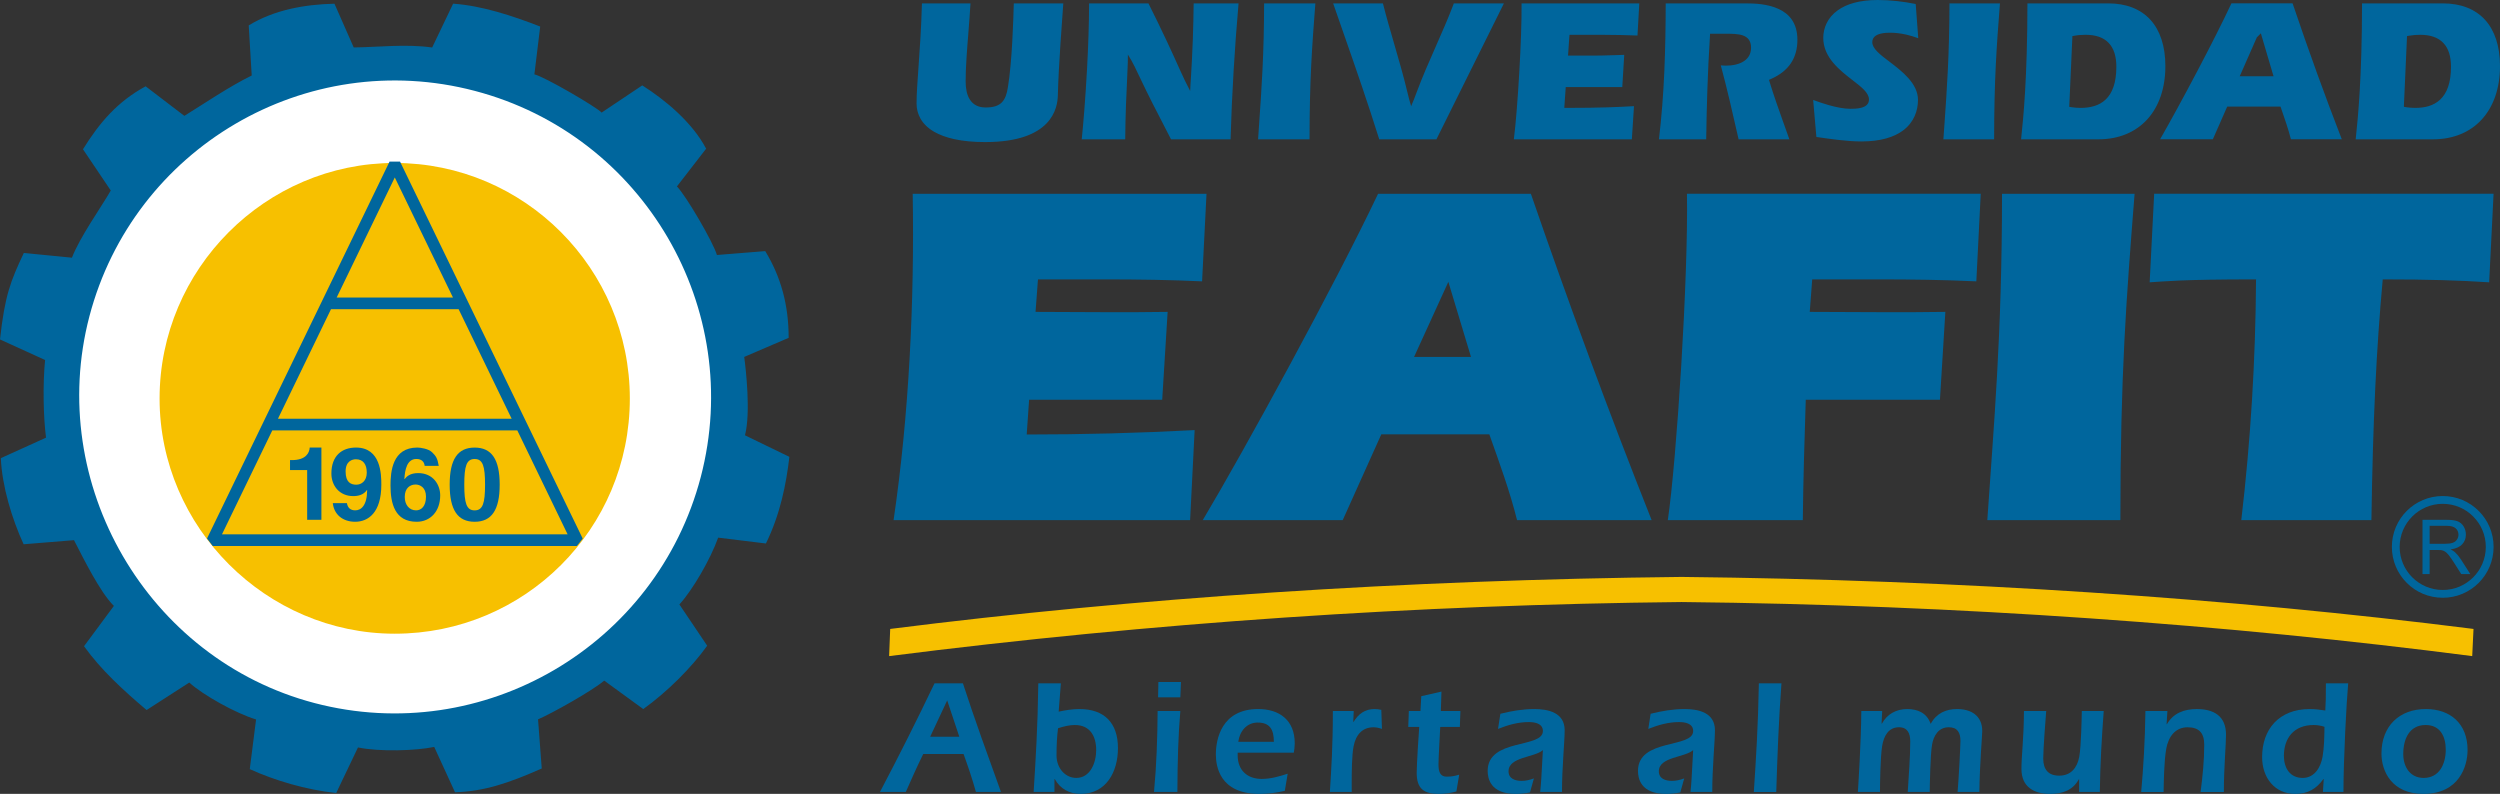 <!-- Generator: Adobe Illustrator 18.1.1, SVG Export Plug-In  -->
<svg version="1.1"
	 xmlns="http://www.w3.org/2000/svg" xmlns:xlink="http://www.w3.org/1999/xlink" xmlns:a="http://ns.adobe.com/AdobeSVGViewerExtensions/3.0/"
	 x="0px" y="0px" width="102.674px" height="32.605px" viewBox="0 0 102.674 32.605" enable-background="new 0 0 102.674 32.605"
	 xml:space="preserve">
<rect x="0" y="0" width="102.674" height="32.605" fill="#333333" stroke="none"/>
<defs>
</defs>
<path fill-rule="evenodd" clip-rule="evenodd" fill="#00669D" d="M39.573,30.967c0.179,0.494,0.359,1.023,0.508,1.558h1.028
	c-0.534-1.478-1.079-2.977-1.563-4.462h-1.165c-0.716,1.498-1.469,2.996-2.241,4.462h1.061c0.232-0.529,0.471-1.064,0.716-1.558
	H39.573z M38.202,30.257l0.699-1.492l0.497,1.492H38.202z"/>
<path fill-rule="evenodd" clip-rule="evenodd" fill="#00669D" d="M43.306,31.996h0.013c0.226,0.402,0.599,0.609,1.063,0.609
	c1.043,0,1.532-0.896,1.532-1.88c0-1.036-0.559-1.605-1.585-1.605c-0.281,0-0.567,0.047-0.85,0.107l0.091-1.164h-0.927
	c-0.025,1.786-0.104,3.071-0.192,4.462h0.855V31.996z M44.143,29.776c0.612,0,0.877,0.441,0.877,1.03
	c0,0.516-0.239,1.143-0.818,1.143c-0.452,0-0.811-0.401-0.811-0.922c0-0.435,0.019-0.783,0.062-1.118
	C43.678,29.836,43.912,29.776,44.143,29.776"/>
<path fill-rule="evenodd" clip-rule="evenodd" fill="#00669D" d="M47.562,28.638l0.013-0.628h0.927l-0.026,0.628H47.562z
	 M48.476,29.2c-0.084,0.991-0.115,1.981-0.121,3.325h-0.96c0.103-1.104,0.141-2.214,0.148-3.325H48.476z"/>
<path fill-rule="evenodd" clip-rule="evenodd" fill="#00669D" d="M53.135,30.913c0.02-0.107,0.039-0.248,0.039-0.388
	c0-0.95-0.631-1.405-1.5-1.405c-1.514,0-1.739,1.251-1.739,1.86c0,0.461,0.135,1.625,1.788,1.625c0.356,0,0.705-0.046,1.044-0.126
	l0.117-0.703c-0.348,0.114-0.703,0.214-1.069,0.214c-0.58,0-0.985-0.348-0.985-0.97v-0.107H53.135z M50.856,30.465
	c0.057-0.435,0.347-0.79,0.797-0.79c0.489,0,0.664,0.275,0.664,0.79H50.856z"/>
<path fill-rule="evenodd" clip-rule="evenodd" fill="#00669D" d="M55.577,29.648h0.014c0.199-0.327,0.462-0.528,0.862-0.528
	c0.096,0,0.186,0.013,0.277,0.033l0.026,0.783c-0.117-0.04-0.225-0.067-0.348-0.067c-0.462,0-0.727,0.314-0.817,0.783
	c-0.071,0.361-0.077,1.07-0.077,1.458v0.415h-0.896c0.057-0.944,0.122-1.84,0.122-3.325h0.857L55.577,29.648z"/>
<path fill-rule="evenodd" clip-rule="evenodd" fill="#00669D" d="M59.15,29.856c-0.014,0.288-0.072,1.297-0.072,1.532
	c0,0.281,0.052,0.509,0.334,0.509c0.259,0,0.363-0.04,0.517-0.081l-0.116,0.689c-0.239,0.067-0.477,0.1-0.722,0.1
	c-0.605,0-0.908-0.207-0.908-0.862c0-0.342,0.09-1.74,0.104-1.887h-0.451l0.025-0.656h0.477l0.033-0.608l0.829-0.189L59.175,29.2
	h0.804l-0.024,0.656H59.15z"/>
<path fill-rule="evenodd" clip-rule="evenodd" fill="#00669D" d="M62.836,32.545c-0.193,0.04-0.386,0.06-0.591,0.06
	c-1.038,0-1.147-0.642-1.147-0.943c0-1.351,2.268-0.916,2.268-1.639c0-0.321-0.35-0.368-0.586-0.368
	c-0.433,0-0.856,0.121-1.257,0.281l0.097-0.622c0.457-0.114,0.921-0.194,1.39-0.194c0.567,0,1.25,0.141,1.25,0.87
	c0,0.475-0.11,1.531-0.11,2.535h-0.895c0.032-0.294,0.053-0.595,0.111-1.719c-0.337,0.307-1.411,0.274-1.411,0.869
	c0,0.315,0.283,0.395,0.541,0.395c0.173,0,0.34-0.041,0.501-0.101L62.836,32.545z"/>
<path fill-rule="evenodd" clip-rule="evenodd" fill="#00669D" d="M69.009,32.545c-0.192,0.04-0.386,0.06-0.591,0.06
	c-1.038,0-1.147-0.642-1.147-0.943c0-1.351,2.267-0.916,2.267-1.639c0-0.321-0.348-0.368-0.585-0.368
	c-0.433,0-0.857,0.121-1.258,0.281l0.096-0.622c0.458-0.114,0.922-0.194,1.393-0.194c0.567,0,1.248,0.141,1.248,0.87
	c0,0.475-0.11,1.531-0.11,2.535h-0.893c0.031-0.294,0.051-0.595,0.109-1.719c-0.336,0.307-1.41,0.274-1.41,0.869
	c0,0.315,0.283,0.395,0.54,0.395c0.173,0,0.341-0.041,0.503-0.101L69.009,32.545z"/>
<path fill-rule="evenodd" clip-rule="evenodd" fill="#00669D" d="M72.029,32.526c0.09-1.372,0.174-2.676,0.207-4.462h0.928
	c-0.112,1.485-0.168,2.977-0.214,4.462H72.029z"/>
<path fill-rule="evenodd" clip-rule="evenodd" fill="#00669D" d="M77.276,29.708l0.013,0.014c0.211-0.401,0.599-0.602,1.043-0.602
	c0.431,0,0.81,0.167,0.959,0.608c0.239-0.434,0.624-0.608,1.089-0.608c0.566,0,1.03,0.267,1.03,0.903
	c0,0.201-0.104,1.331-0.118,2.502h-0.894c0.045-0.502,0.117-1.873,0.117-2.101c0-0.334-0.122-0.556-0.478-0.556
	c-0.418,0-0.623,0.336-0.688,0.717c-0.071,0.408-0.09,1.605-0.096,1.94H78.35c0.04-0.689,0.103-1.385,0.103-2.081
	c0-0.32-0.109-0.576-0.464-0.576c-0.43,0-0.623,0.363-0.688,0.758c-0.077,0.467-0.091,1.591-0.091,1.899h-0.908
	c0.019-0.274,0.13-2.007,0.142-3.325h0.857L77.276,29.708z"/>
<path fill-rule="evenodd" clip-rule="evenodd" fill="#00669D" d="M85.389,32.003h-0.012c-0.245,0.456-0.675,0.602-1.178,0.602
	c-0.65,0-1.179-0.274-1.179-1.024c0-0.555,0.097-1.23,0.103-2.381h0.914c-0.025,0.274-0.122,1.58-0.122,1.953
	c0,0.455,0.213,0.703,0.657,0.703c0.477,0,0.74-0.321,0.824-0.783c0.076-0.441,0.097-1.538,0.103-1.873h0.9
	c-0.082,1.111-0.147,2.214-0.16,3.325h-0.85V32.003z"/>
<path fill-rule="evenodd" clip-rule="evenodd" fill="#00669D" d="M88.981,29.743h0.013c0.269-0.462,0.709-0.622,1.231-0.622
	c0.682,0,1.197,0.274,1.197,1.057c0,0.407-0.089,1.344-0.089,2.348h-0.955c0.083-0.642,0.149-1.298,0.149-1.941
	c0-0.481-0.212-0.716-0.684-0.716c-0.506,0-0.785,0.389-0.874,0.871c-0.098,0.534-0.104,1.485-0.111,1.786h-0.92
	c0.09-1.011,0.155-2.027,0.174-3.325h0.902L88.981,29.743z"/>
<path fill-rule="evenodd" clip-rule="evenodd" fill="#00669D" d="M95.402,32.525h0.843c0-1.337,0.123-3.68,0.194-4.462h-0.915
	c0,0.582-0.006,0.816-0.025,1.117c-0.213-0.033-0.426-0.06-0.637-0.06c-1.282,0-1.958,0.85-1.958,1.974
	c0,0.843,0.515,1.511,1.358,1.511c0.521,0,0.869-0.207,1.158-0.609h0.015L95.402,32.525z M95.465,29.849
	c-0.004,0.395-0.011,0.837-0.077,1.224c-0.076,0.442-0.333,0.876-0.818,0.876c-0.52,0-0.771-0.401-0.771-0.909
	c0-0.716,0.4-1.264,1.223-1.264C95.171,29.776,95.318,29.802,95.465,29.849"/>
<path fill-rule="evenodd" clip-rule="evenodd" fill="#00669D" d="M99.627,29.12c-1.074,0-1.821,0.689-1.821,1.827
	c0,0.722,0.418,1.658,1.72,1.658c1.48,0,1.816-1.15,1.816-1.799C101.342,29.722,100.64,29.12,99.627,29.12 M99.622,29.776
	c0.585,0,0.824,0.455,0.824,1.01c0,0.595-0.264,1.163-0.907,1.163c-0.554,0-0.838-0.448-0.838-0.982
	C98.701,30.344,98.953,29.776,99.622,29.776"/>
<path fill-rule="evenodd" clip-rule="evenodd" fill="#00669D" d="M102.229,11.595c-1.21-0.08-2.495-0.121-4.371-0.121
	c-0.262,2.874-0.404,5.768-0.465,9.887h-5.344c0.384-3.276,0.585-6.551,0.606-9.887c-3.106,0-3.701,0.081-4.369,0.121l0.185-3.637
	h13.939L102.229,11.595z M81.618,21.361c0.261-3.858,0.604-7.535,0.604-13.403h5.445c-0.342,4.361-0.584,7.374-0.584,13.403H81.618z
	 M81.167,11.555c-1.27-0.061-2.686-0.081-3.956-0.081h-2.784l-0.101,1.335c1.811,0,3.759,0.032,5.569,0l-0.222,3.609h-5.511
	c-0.053,1.643-0.104,3.292-0.121,4.943h-5.544c0.363-2.472,0.845-9.966,0.786-13.403h12.065L81.167,11.555z M62.305,21.361h5.527
	c-1.755-4.421-3.408-8.902-4.96-13.403h-6.275c-1.774,3.738-5.487,10.53-7.2,13.403h5.748l1.584-3.522h4.437
	C61.577,18.998,62.007,20.167,62.305,21.361 M59.483,11.575l0.93,3.084h-2.338L59.483,11.575z M49.369,11.555
	c-1.27-0.061-2.685-0.081-3.957-0.081h-2.783l-0.1,1.335c1.81,0,3.613,0.032,5.425,0l-0.223,3.609h-5.466l-0.099,1.427
	c2.304,0,4.596-0.059,6.897-0.181l-0.186,3.697H36.699c0.638-4.334,0.86-9.025,0.785-13.403h12.067L49.369,11.555z"/>
<path fill="#00669D" d="M99.784,22.333h0.635c0.136,0,0.24-0.014,0.317-0.042c0.076-0.028,0.133-0.073,0.173-0.134
	s0.059-0.128,0.059-0.199c0-0.106-0.038-0.193-0.115-0.261c-0.077-0.068-0.197-0.102-0.362-0.102h-0.707V22.333z M99.491,23.578
	v-2.229h0.987c0.2,0,0.35,0.02,0.455,0.06c0.101,0.04,0.184,0.11,0.248,0.211c0.061,0.102,0.092,0.215,0.092,0.338
	c0,0.157-0.051,0.29-0.155,0.399c-0.101,0.109-0.259,0.177-0.474,0.207c0.079,0.037,0.139,0.074,0.178,0.111
	c0.085,0.079,0.167,0.178,0.245,0.297l0.388,0.606h-0.372l-0.294-0.464c-0.086-0.133-0.158-0.235-0.214-0.307
	c-0.055-0.07-0.105-0.12-0.148-0.148c-0.045-0.029-0.09-0.049-0.137-0.06c-0.033-0.007-0.087-0.01-0.164-0.01h-0.342v0.989H99.491z"
	/>
<path fill="#00669D" d="M100.322,20.692L100.322,20.692h-0.002c-0.486,0-0.93,0.198-1.249,0.518c-0.32,0.32-0.518,0.762-0.518,1.25
	v0.001v0.002c0,0.487,0.198,0.929,0.518,1.249v-0.001c0.319,0.32,0.763,0.519,1.251,0.519h0.002c0.488,0,0.93-0.199,1.248-0.517
	c0.321-0.32,0.519-0.763,0.519-1.251v-0.001v-0.002c0-0.487-0.198-0.928-0.519-1.248V21.21
	C101.254,20.89,100.811,20.692,100.322,20.692 M100.322,20.371L100.322,20.371v0.001c0.578,0,1.101,0.234,1.477,0.612h0.001
	c0.377,0.377,0.611,0.898,0.611,1.475h0.001v0.002v0.001h-0.001c0,0.577-0.234,1.1-0.612,1.477
	c-0.378,0.377-0.898,0.611-1.475,0.611v0.002h-0.002V24.55c-0.578,0-1.102-0.234-1.477-0.611v-0.001
	c-0.378-0.377-0.611-0.899-0.612-1.475v-0.002V22.46c0-0.577,0.234-1.099,0.612-1.478h0.001c0.376-0.376,0.898-0.61,1.474-0.61
	v-0.001H100.322z"/>
<path fill-rule="evenodd" clip-rule="evenodd" fill="#F7C000" d="M69.062,24.725c11.397,0.118,22.488,0.928,32.471,2.221
	l0.053-1.116c-10.031-1.27-21.116-2.015-32.524-2.136C57.655,23.815,46.59,24.56,36.56,25.83l-0.044,1.116
	C47.308,25.573,58.182,24.838,69.062,24.725"/>
<path fill-rule="evenodd" clip-rule="evenodd" fill="#FFFFFF" d="M16.195,29.568c7.285,0,13.207-5.944,13.207-13.223
	c0-7.263-5.922-13.193-13.207-13.193C8.91,3.152,3.02,9.082,3.02,16.345C3.02,23.624,8.91,29.568,16.195,29.568 M16.195,25.533
	c5.084,0,9.191-4.098,9.191-9.188c0-5.06-4.107-9.205-9.191-9.205c-5.053,0-9.191,4.145-9.191,9.205
	C7.004,21.435,11.142,25.533,16.195,25.533"/>
<path fill-rule="evenodd" clip-rule="evenodd" fill="#F7C000" d="M16.211,26.026c5.339,0,9.656-4.306,9.656-9.658
	c0-5.317-4.317-9.675-9.656-9.675c-5.308,0-9.657,4.358-9.657,9.675C6.554,21.657,10.938,26.026,16.211,26.026"/>
<path fill-rule="evenodd" clip-rule="evenodd" fill="#00669D" d="M11.911,18.896h0.082c0.565,0,0.714-0.292,0.727-0.515h0.48v2.968
	h-0.585v-2.044h-0.704V18.896z"/>
<path fill-rule="evenodd" clip-rule="evenodd" fill="#00669D" d="M13.668,20.664c0.051,0.472,0.414,0.765,0.918,0.765
	c0.534,0,1.075-0.372,1.075-1.523c0-0.417-0.013-1.525-1.041-1.525c-0.581,0-1.01,0.339-1.01,1.067c0,0.496,0.329,0.927,0.897,0.927
	c0.201,0,0.429-0.05,0.563-0.251l0.009,0.009c-0.004,0.623-0.246,0.827-0.487,0.827c-0.182,0-0.309-0.087-0.343-0.292v-0.004H13.668
	z M14.194,19.364c0-0.426,0.271-0.502,0.422-0.502c0.301,0,0.447,0.209,0.447,0.548c0,0.351-0.226,0.496-0.43,0.496
	C14.41,19.906,14.194,19.812,14.194,19.364"/>
<path fill-rule="evenodd" clip-rule="evenodd" fill="#00669D" d="M18.02,19.134c-0.054-0.314-0.113-0.402-0.275-0.56
	c-0.146-0.146-0.484-0.193-0.605-0.193c-1.027,0-1.102,0.991-1.102,1.555c0,0.74,0.176,1.493,1.073,1.493
	c0.572,0,0.968-0.435,0.968-1.083c0-0.443-0.293-0.916-0.905-0.916c-0.329,0-0.476,0.139-0.555,0.246l-0.011-0.006
	c0.022-0.385,0.11-0.82,0.491-0.82c0.216,0,0.325,0.116,0.342,0.284H18.02z M17.495,20.396c0,0.402-0.197,0.564-0.408,0.564
	c-0.28,0-0.464-0.229-0.464-0.552c0-0.372,0.225-0.509,0.445-0.509C17.253,19.9,17.495,20.021,17.495,20.396"/>
<path fill-rule="evenodd" clip-rule="evenodd" fill="#00669D" d="M18.468,19.904c0,1.04,0.329,1.525,1.026,1.525
	c0.697,0,1.028-0.485,1.028-1.525c0-1.041-0.331-1.522-1.028-1.522C18.797,18.382,18.468,18.863,18.468,19.904 M19.068,19.904
	c0-0.765,0.092-1.053,0.426-1.053c0.334,0,0.427,0.288,0.427,1.053c0,0.765-0.093,1.057-0.427,1.057
	C19.16,20.961,19.068,20.669,19.068,19.904"/>
<path fill="#00669D" d="M13.826,12.221h4.778l-2.39-4.933L13.826,12.221z M21.245,17.675H11.184l-2.067,4.269h14.194L21.245,17.675z
	 M11.416,17.197h9.597L18.836,12.7h-5.243L11.416,17.197z M8.502,22.115l7.497-15.479h0.43l7.503,15.484l-0.24,0.304H8.737
	L8.502,22.115z"/>
<path fill-rule="evenodd" clip-rule="evenodd" fill="#00669D" d="M12.914,28.873c6.933,1.822,14.05-2.355,15.866-9.282
	c1.811-6.913-2.344-14.037-9.278-15.858C12.567,1.91,5.484,6.081,3.671,12.994C1.873,19.86,6.046,27.069,12.914,28.873
	 M27.902,24.824l1.142,1.695c-0.641,0.901-1.648,1.902-2.625,2.602l-1.604-1.168c-0.499,0.421-2.131,1.338-2.718,1.59l0.152,2.018
	c-1.356,0.6-2.351,0.938-3.561,0.978l-0.855-1.863c-0.753,0.158-2.24,0.206-3.131,0.021l-0.894,1.872
	c-1.231-0.128-2.552-0.524-3.55-0.981l0.259-2.04c-0.84-0.253-2.195-1.014-2.744-1.516L6.02,29.161
	c-0.942-0.799-1.87-1.643-2.569-2.621l1.226-1.656c-0.565-0.553-1.262-1.97-1.638-2.7L0.97,22.353
	c-0.475-1.032-0.885-2.373-0.936-3.537l1.857-0.842c-0.109-0.823-0.139-2.194-0.039-3.189L0,13.941
	c0.199-1.811,0.434-2.398,0.979-3.552l1.975,0.194c0.34-0.868,1.154-1.998,1.596-2.758L3.408,6.13
	c0.673-1.088,1.421-1.962,2.573-2.585l1.591,1.214c0.754-0.466,1.856-1.214,2.766-1.658l-0.123-2.058
	c1.041-0.635,2.281-0.861,3.521-0.891l0.791,1.797c1.007-0.011,2.144-0.151,3.222,0.002l0.861-1.8
	c1.177,0.083,2.414,0.489,3.576,0.939l-0.239,1.964c0.418,0.097,2.547,1.338,2.762,1.57l1.669-1.117
	c0.959,0.607,2.061,1.53,2.623,2.6l-1.2,1.55c0.372,0.373,1.5,2.308,1.643,2.816l1.984-0.16c0.635,1.042,0.963,2.199,0.962,3.562
	l-1.825,0.784c0.066,0.488,0.274,2.294,0.031,3.219l1.824,0.885c-0.13,1.117-0.376,2.365-0.964,3.558l-1.961-0.24
	C29.184,22.956,28.444,24.237,27.902,24.824"/>
<path fill-rule="evenodd" clip-rule="evenodd" fill="#00669D" d="M99.917,5.722c0.854,0,1.532-0.299,2.003-0.81
	c0.489-0.531,0.754-1.294,0.754-2.195c0-0.827-0.22-1.469-0.616-1.905c-0.403-0.44-0.992-0.673-1.729-0.673h-3.321
	c-0.001,1.543-0.044,2.724-0.098,3.639c-0.051,0.855-0.112,1.476-0.163,1.944H99.917z M98.946,1.466
	c0.077-0.013,0.153-0.023,0.227-0.028c0.075-0.006,0.146-0.009,0.222-0.009c0.427,0,0.742,0.113,0.954,0.337
	c0.211,0.222,0.312,0.549,0.312,0.977c0,0.669-0.171,1.09-0.442,1.346c-0.273,0.258-0.639,0.342-1.03,0.342
	c-0.057,0-0.119-0.003-0.182-0.007c-0.058-0.004-0.115-0.011-0.178-0.02l-0.102-0.017l0.003-0.105l0.121-2.704l0.005-0.096
	L98.946,1.466z M93.686,4.455l0.001,0.003l0.001,0.002c0.144,0.416,0.29,0.833,0.4,1.261h2.089
	c-0.348-0.894-0.684-1.798-1.015-2.708c-0.347-0.958-0.682-1.917-1.006-2.875h-2.512c-0.346,0.743-0.856,1.747-1.377,2.737
	c-0.574,1.091-1.159,2.16-1.553,2.846h2.166l0.561-1.274l0.03-0.069h0.074h2.035h0.08L93.686,4.455z M92.058,2.965l0.618-1.404
	l0.008-0.021l0.014-0.015l0.017-0.017l0.138-0.14l0.055,0.189l0.42,1.422l0.046,0.152h-0.156h-1.056h-0.178L92.058,2.965z
	 M86.177,5.722c0.85,0,1.53-0.299,2.002-0.81c0.488-0.531,0.752-1.294,0.752-2.195c0-0.827-0.218-1.469-0.615-1.905
	c-0.403-0.44-0.992-0.673-1.727-0.673h-3.323c-0.002,1.543-0.044,2.724-0.098,3.639c-0.051,0.855-0.113,1.476-0.163,1.944H86.177z
	 M85.206,1.466c0.076-0.013,0.149-0.023,0.225-0.028c0.074-0.006,0.148-0.009,0.222-0.009c0.427,0,0.743,0.113,0.953,0.337
	c0.21,0.222,0.312,0.549,0.312,0.977c0,0.669-0.171,1.09-0.44,1.346c-0.274,0.258-0.64,0.342-1.03,0.342
	c-0.059,0-0.12-0.003-0.183-0.007c-0.057-0.004-0.118-0.011-0.178-0.02l-0.103-0.017l0.004-0.105l0.121-2.704l0.004-0.096
	L85.206,1.466z M79.861,5.06c-0.015,0.222-0.032,0.446-0.047,0.662h2.084c0.003-2.485,0.1-3.783,0.239-5.583h-2.073
	C80.06,2.224,79.959,3.671,79.861,5.06 M78.283,1.42c0.173,0.039,0.341,0.091,0.499,0.15l-0.105-1.406
	c-0.252-0.051-0.509-0.091-0.766-0.119C77.647,0.016,77.38,0,77.113,0c-0.754,0-1.281,0.169-1.632,0.419
	c-0.434,0.308-0.6,0.744-0.6,1.138c0,0.804,0.68,1.331,1.205,1.737c0.371,0.286,0.672,0.519,0.672,0.794
	c0,0.38-0.536,0.38-0.769,0.38c-0.263,0-0.573-0.064-0.877-0.149c-0.227-0.064-0.451-0.141-0.646-0.214l0.132,1.52
	c0.272,0.04,0.574,0.083,0.875,0.118c0.336,0.039,0.674,0.066,0.971,0.066c0.804,0,1.351-0.181,1.713-0.45
	c0.452-0.337,0.614-0.818,0.614-1.254c0-0.68-0.659-1.181-1.18-1.578c-0.383-0.289-0.697-0.53-0.697-0.795
	c0-0.202,0.152-0.3,0.336-0.348h0.002c0.147-0.039,0.314-0.041,0.403-0.041C77.846,1.343,78.067,1.373,78.283,1.42 M70.121,3.672
	c0.024-0.728,0.059-1.454,0.105-2.175l0.006-0.112h0.111h0.513h0.024v0.001c0.495-0.001,1.035-0.001,1.035,0.572
	c0,0.26-0.116,0.436-0.289,0.552c-0.208,0.141-0.497,0.186-0.745,0.186c-0.062,0-0.126-0.003-0.191-0.009l-0.017-0.001
	c0.131,0.485,0.253,0.977,0.37,1.471c0.124,0.524,0.242,1.043,0.361,1.565h2.085c-0.081-0.234-0.166-0.472-0.253-0.709
	c-0.191-0.539-0.385-1.08-0.554-1.633l-0.03-0.101l0.095-0.042c0.355-0.159,0.626-0.372,0.806-0.642
	c0.174-0.261,0.266-0.58,0.266-0.96c0-0.7-0.346-1.072-0.773-1.268c-0.444-0.205-0.982-0.228-1.332-0.228H68.41
	c-0.002,0.931-0.016,1.865-0.057,2.803c-0.041,0.928-0.11,1.855-0.221,2.78h1.941C70.082,5.039,70.098,4.355,70.121,3.672
	 M66.557,1.438c0.233,0.004,0.462,0.011,0.694,0.021l0.074-1.32H62.49c0.007,0.718-0.032,1.77-0.092,2.799
	c-0.062,1.105-0.148,2.182-0.225,2.784h4.846l0.088-1.362c-0.348,0.019-0.675,0.036-1.07,0.048
	c-0.446,0.014-0.965,0.023-1.669,0.023h-0.124l0.009-0.126l0.043-0.62l0.007-0.109h0.109h2.214l0.08-1.323
	c-0.145,0.003-0.292,0.008-0.439,0.014c-0.292,0.009-0.586,0.018-0.862,0.018h-0.881h-0.126l0.009-0.127l0.042-0.619l0.01-0.11
	h0.106h1.183C66.008,1.429,66.273,1.432,66.557,1.438 M56.645,5.722h2.348l2.772-5.583h-2.056c-0.226,0.6-0.487,1.19-0.746,1.779
	c-0.274,0.621-0.547,1.24-0.782,1.874c-0.07,0.192-0.144,0.38-0.226,0.568c-0.054-0.182-0.105-0.359-0.147-0.544
	c-0.159-0.671-0.354-1.343-0.55-2.017c-0.16-0.551-0.322-1.103-0.462-1.66h-2.044c0.127,0.364,0.271,0.778,0.415,1.192
	C55.678,2.792,56.185,4.253,56.645,5.722 M51.714,5.057c-0.015,0.225-0.032,0.448-0.045,0.665h2.113
	c0.003-2.485,0.102-3.783,0.239-5.583h-2.105C51.913,2.223,51.811,3.669,51.714,5.057 M44.643,2.853
	c-0.064,1.164-0.149,2.224-0.217,2.869h1.786c0.009-1.049,0.049-1.88,0.078-2.472c0.011-0.242,0.02-0.445,0.025-0.598l0.004-0.114
	l0.002-0.3c0.204,0.322,0.356,0.651,0.518,0.996c0.315,0.669,0.665,1.346,1.015,2.022c0.068,0.132,0.135,0.261,0.24,0.466h2.445
	c0.027-0.935,0.069-1.869,0.124-2.799C50.717,2,50.786,1.071,50.867,0.139h-1.844c-0.006,0.506-0.017,1.01-0.035,1.506
	c-0.022,0.561-0.048,1.111-0.083,1.646l-0.008,0.11L48.88,3.737c-0.152-0.286-0.288-0.572-0.421-0.868
	C48.284,2.473,48.1,2.076,47.915,1.68c-0.241-0.513-0.491-1.027-0.749-1.541h-2.437C44.726,1.01,44.692,1.961,44.643,2.853
	 M39.772,1.333c0.03-0.405,0.064-0.814,0.086-1.194h-1.995c-0.026,0.994-0.086,1.855-0.138,2.576
	c-0.044,0.62-0.082,1.136-0.082,1.537c0,0.429,0.201,0.858,0.72,1.159c0.446,0.257,1.12,0.424,2.096,0.424
	c1.361,0,2.108-0.342,2.515-0.76c0.398-0.408,0.47-0.892,0.472-1.191c0.025-1.098,0.183-3.2,0.223-3.745h-2.033
	c-0.02,0.705-0.068,2.365-0.24,3.434c-0.045,0.29-0.114,0.497-0.255,0.636c-0.144,0.142-0.349,0.205-0.665,0.205
	c-0.31,0-0.515-0.123-0.647-0.328c-0.123-0.193-0.171-0.454-0.171-0.749C39.658,2.776,39.713,2.061,39.772,1.333"/>
</svg>